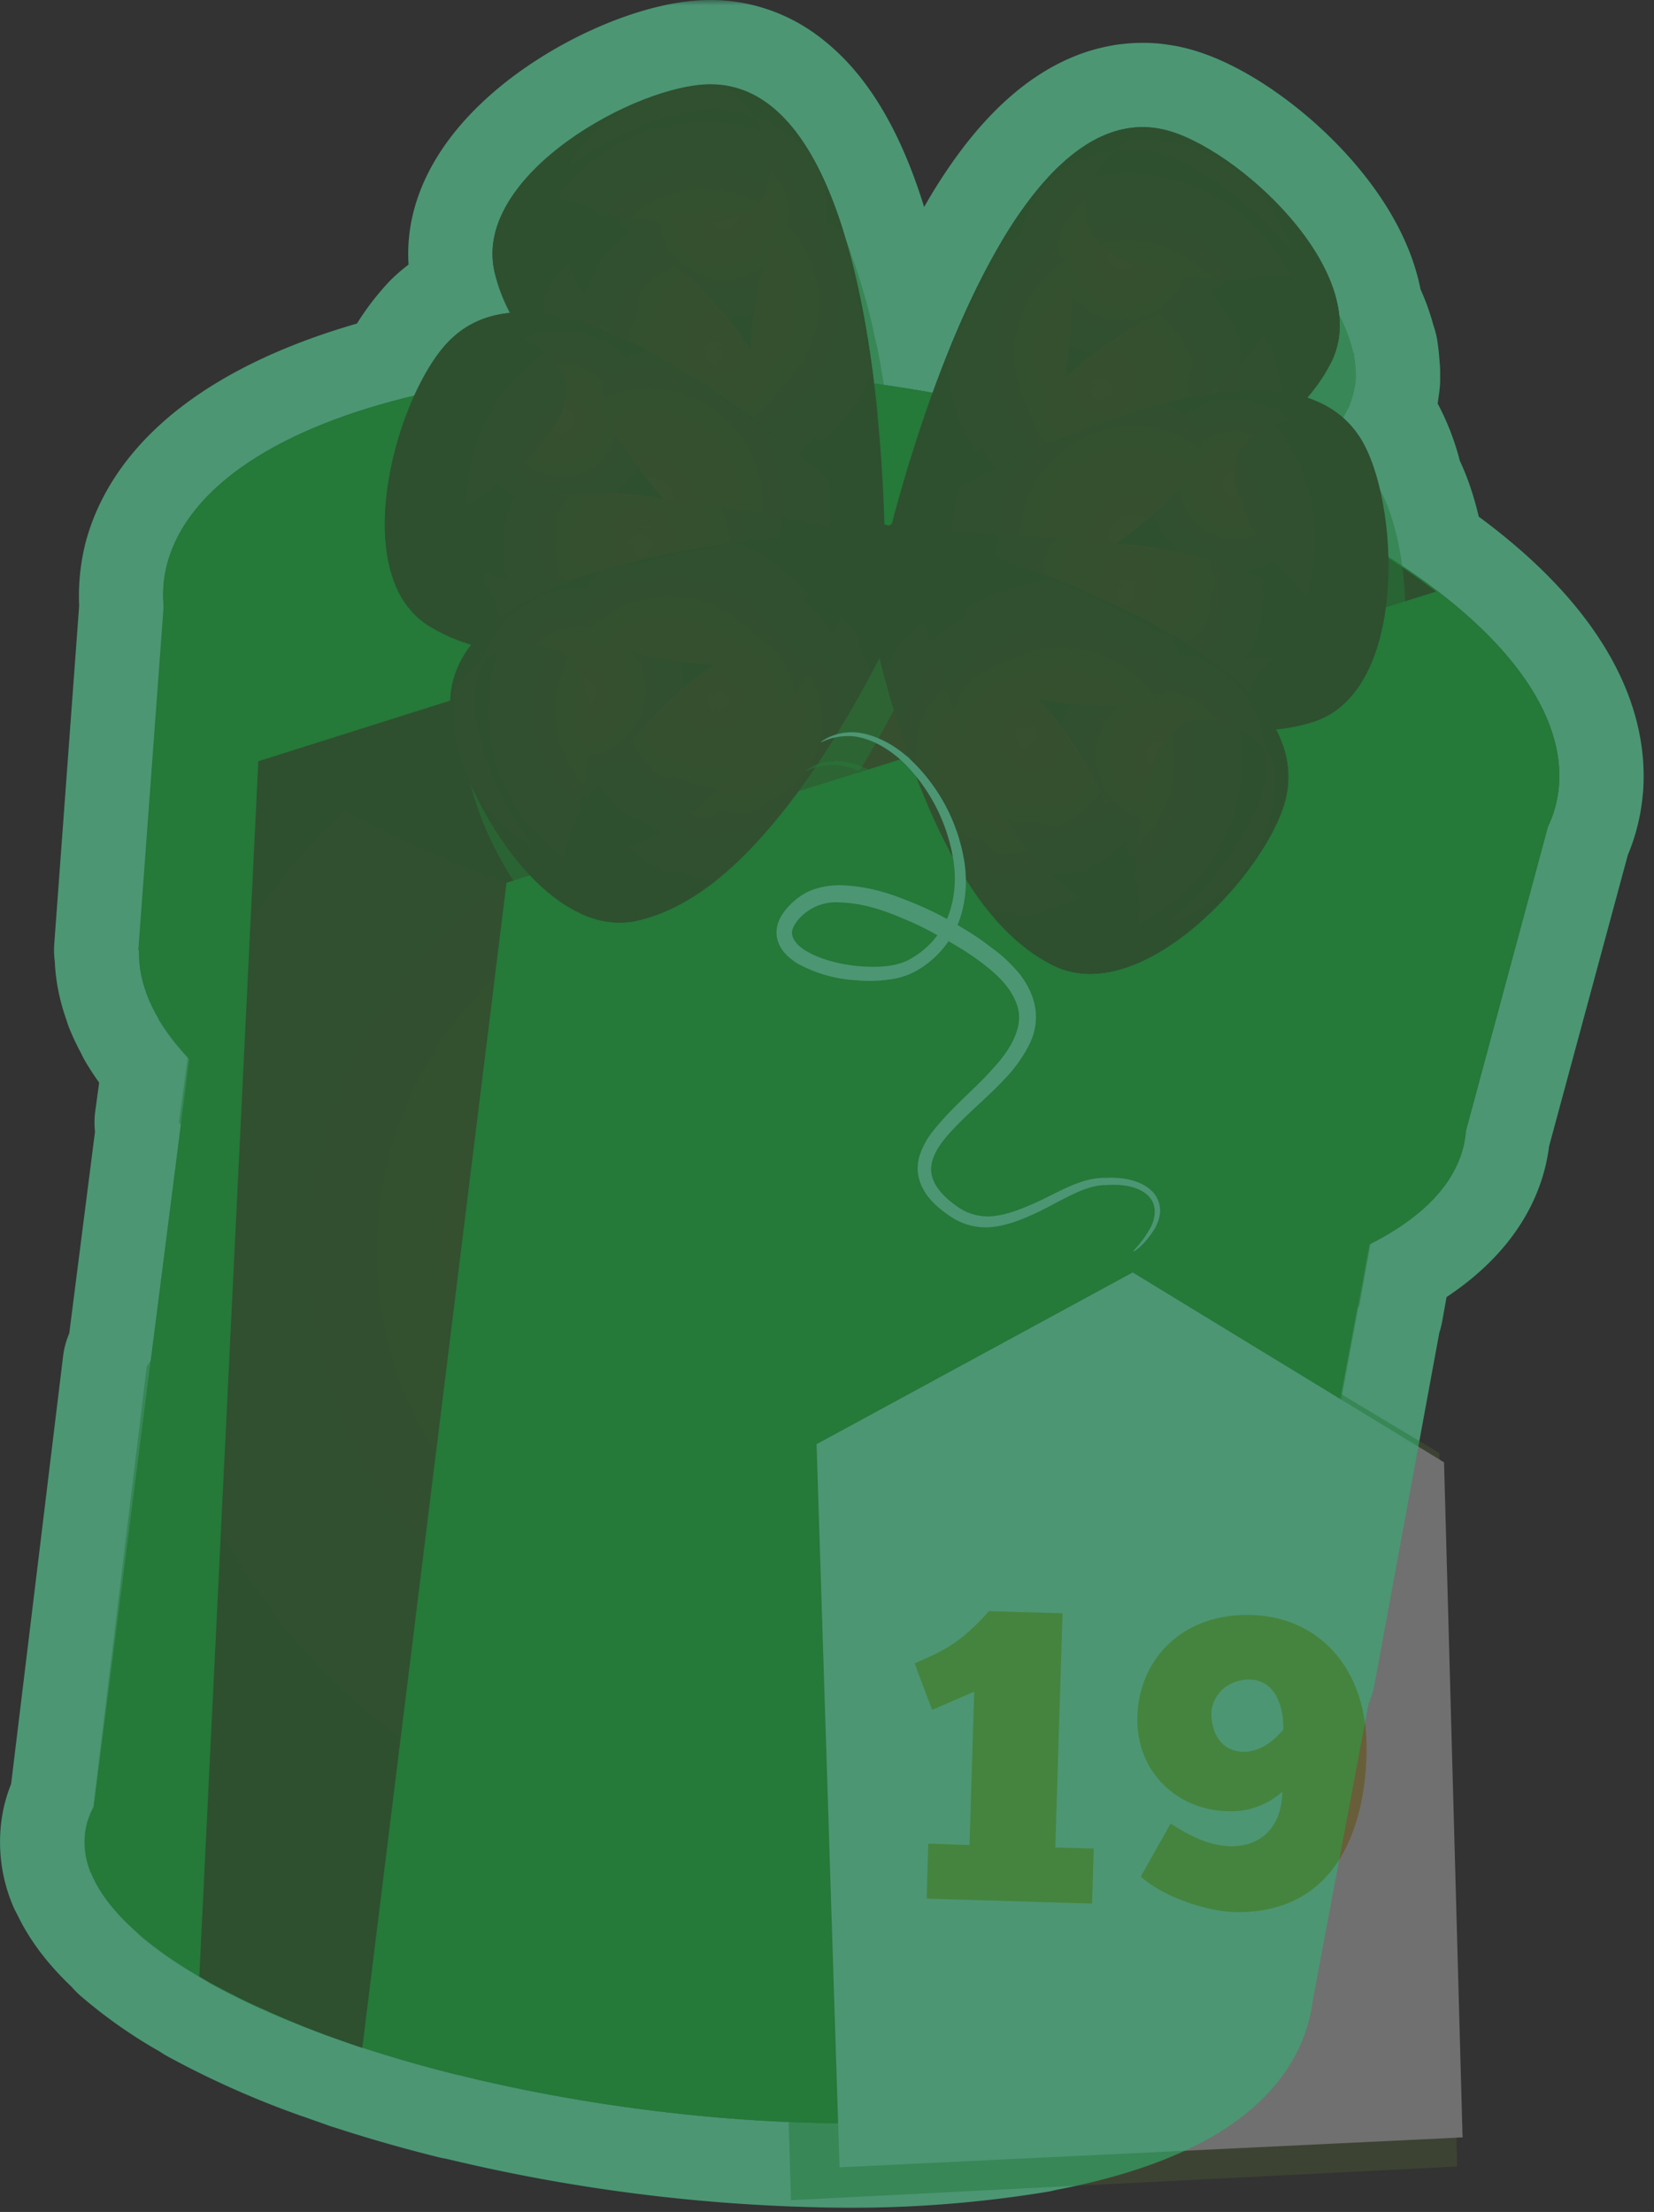 <svg viewBox="0 0 157 210" fill="none" xmlns="http://www.w3.org/2000/svg"><rect x="0" y="0" width="157" height="210" fill="#333333" stroke="none"/><g style="mix-blend-mode:screen"><mask id="a" maskUnits="userSpaceOnUse" x="-1" y=".001" width="158" height="210" fill="#000"><path fill="#fff" d="M-1 0h158v210h-158z"/><path d="M67.55 8a9 9 0 0 1 5.38 1.87l.09.07.24.19c3.25 2.6 5.52 7.38 7.1 12.83l.34.84c.02.06.04.1.04.14v.07c.26.66.5 1.35.71 2.03.07.17.11.34.17.54.03.02.03.06.03.06a60.92 60.92 0 0 1 1.25 4.7l.13.6c.15.63.28 1.25.39 1.87l.15.75c.1.67.23 1.33.33 1.98.84.13 1.69.25 2.53.4l.55.08 1.54.27c1.01-2.78 2.18-5.7 3.5-8.53l.12-.26a79.15 79.15 0 0 1 1.06-2.17l.24-.46.32-.61c.42-.78.84-1.54 1.28-2.28l-.01.01c.5-.85 1.02-1.66 1.55-2.45 2.71-3.99 5.82-7.04 9.29-8.09l.07-.01.27-.08.09-.02c.3-.08.62-.14.93-.19h.05a8.69 8.69 0 0 1 1.31-.08h.16l.29.02.31.02.27.04.15.02.25.04.19.03.22.05c5.66 1.27 15.86 9.88 16.69 17.6a14.58 14.58 0 0 1 1.34 3.57c.04.03.04.05.04.05.04.08.04.17.04.25.05.22.07.45.09.67.02.3.06.62.07.92v.68l-.02.2-.07.47c-.02.21-.06.4-.1.6-.13.49-.3.98-.53 1.48l-.13.23v-.02l-.35.67a8.85 8.85 0 0 1 1.63 1.92 16.4 16.4 0 0 1 1.86 4.9c.97 1.76 1.72 4.36 2.11 7.25 9.7 6.45 15.36 13.8 14.89 20.76l-.02.17-.03.27-.01.15-.04.28a11.14 11.14 0 0 1-.94 3.14l-7.8 28.86c-.33 4.34-3.6 7.97-9.06 10.74l-1.07 5.93-.08.03-6.34 34.42c-.1.2-.22.38-.33.57l-5.59 29.75c-.51 5.26-7.2 9.14-17.58 11.18l-.96.18-.02.03a106.97 106.97 0 0 1-20.66 1.36 159.07 159.07 0 0 1-33.92-4.54l-.02.02c-3.2-.8-6.25-1.67-9.13-2.61l-.47-.15c-.04 0-.06-.02-.1-.04l-.1-.03c-.76-.26-1.52-.52-2.26-.8l-.22-.07a79.32 79.32 0 0 1-11.51-5.13h.02l.02-.02a39.45 39.45 0 0 1-6.88-4.74l.38.26-.47-.42c-2-1.8-3.42-3.64-4.16-5.47l-.03.03a7.52 7.52 0 0 1-.44-4.52c.15-.62.38-1.2.68-1.77l5.08-41.82.38-.56 2.86-22.41-.2-.19.84-6.13a22 22 0 0 1-2.8-3.7l.02-.03c-.4-.7-.75-1.39-1.03-2.08l.04.04c-.6-1.5-.9-2.99-.85-4.47h-.06l2.4-32.62v-.02a12.71 12.71 0 0 1 .33-4c1.97-7.42 10.78-12.98 23.46-16a17.92 17.92 0 0 1 3.41-5.3 8.82 8.82 0 0 1 2.62-1.78l.09-.03.07-.03a8.98 8.98 0 0 1 1.1-.38l.08-.02c.55-.15 1.12-.25 1.7-.31a16.4 16.4 0 0 1-1.54-4.35l-.03-.24-.01-.06c-1.15-8.92 13.96-17.15 20.74-17.06Z"/></mask><path d="M67.55 8a9 9 0 0 1 5.38 1.87l.09.07.24.19c3.25 2.6 5.52 7.38 7.1 12.83l.34.84c.02.06.04.1.04.14v.07c.26.66.5 1.35.71 2.03.07.17.11.34.17.54.03.02.03.06.03.06a60.92 60.92 0 0 1 1.25 4.7l.13.6c.15.63.28 1.25.39 1.87l.15.75c.1.67.23 1.33.33 1.98.84.13 1.69.25 2.53.4l.55.08 1.54.27c1.01-2.78 2.18-5.7 3.5-8.53l.12-.26a79.15 79.15 0 0 1 1.06-2.17l.24-.46.32-.61c.42-.78.84-1.54 1.28-2.28l-.01.01c.5-.85 1.02-1.66 1.55-2.45 2.71-3.99 5.82-7.04 9.29-8.09l.07-.01.27-.08.09-.02c.3-.08.62-.14.93-.19h.05a8.69 8.69 0 0 1 1.31-.08h.16l.29.02.31.02.27.04.15.02.25.04.19.03.22.05c5.66 1.27 15.86 9.88 16.69 17.6a14.58 14.58 0 0 1 1.34 3.57c.04.03.04.05.04.05.04.08.04.17.04.25.05.22.07.45.09.67.02.3.06.62.07.92v.68l-.02.2-.07.47c-.02.21-.06.4-.1.6-.13.49-.3.98-.53 1.48l-.13.23v-.02l-.35.67a8.85 8.85 0 0 1 1.63 1.92 16.4 16.4 0 0 1 1.86 4.9c.97 1.76 1.72 4.36 2.11 7.25 9.7 6.45 15.36 13.8 14.89 20.76l-.02.17-.03.27-.01.15-.04.28a11.14 11.14 0 0 1-.94 3.14l-7.8 28.86c-.33 4.34-3.6 7.97-9.06 10.74l-1.07 5.93-.08.03-6.34 34.42c-.1.2-.22.38-.33.57l-5.59 29.75c-.51 5.26-7.2 9.14-17.58 11.18l-.96.18-.02.03a106.97 106.97 0 0 1-20.66 1.36 159.07 159.07 0 0 1-33.92-4.54l-.02.02c-3.2-.8-6.25-1.67-9.13-2.61l-.47-.15c-.04 0-.06-.02-.1-.04l-.1-.03c-.76-.26-1.52-.52-2.26-.8l-.22-.07a79.32 79.32 0 0 1-11.51-5.13h.02l.02-.02a39.45 39.45 0 0 1-6.88-4.74l.38.26-.47-.42c-2-1.8-3.42-3.64-4.16-5.47l-.03.03a7.52 7.52 0 0 1-.44-4.52c.15-.62.38-1.2.68-1.77l5.08-41.82.38-.56 2.86-22.41-.2-.19.84-6.13a22 22 0 0 1-2.8-3.7l.02-.03c-.4-.7-.75-1.39-1.03-2.08l.04.04c-.6-1.5-.9-2.99-.85-4.47h-.06l2.4-32.62v-.02a12.71 12.71 0 0 1 .33-4c1.97-7.42 10.78-12.98 23.46-16a17.92 17.92 0 0 1 3.41-5.3 8.82 8.82 0 0 1 2.62-1.78l.09-.03.07-.03a8.98 8.98 0 0 1 1.1-.38l.08-.02c.55-.15 1.12-.25 1.7-.31a16.4 16.4 0 0 1-1.54-4.35l-.03-.24-.01-.06c-1.15-8.92 13.96-17.15 20.74-17.06Z" fill="#006A39"/><path d="M67.55 8a9 9 0 0 1 5.38 1.87l.09.07.24.19c3.25 2.6 5.52 7.38 7.1 12.83l.34.84c.02.06.04.1.04.14v.07c.26.66.5 1.35.71 2.03.07.17.11.34.17.54.03.02.03.06.03.06a60.92 60.92 0 0 1 1.25 4.7l.13.6c.15.63.28 1.25.39 1.87l.15.75c.1.67.23 1.33.33 1.98.84.13 1.69.25 2.53.4l.55.08 1.54.27c1.01-2.78 2.18-5.7 3.5-8.53l.12-.26a79.15 79.15 0 0 1 1.06-2.17l.24-.46.32-.61c.42-.78.84-1.54 1.28-2.28l-.01.01c.5-.85 1.02-1.66 1.55-2.45 2.71-3.99 5.82-7.04 9.29-8.09l.07-.01.27-.08.09-.02c.3-.08.62-.14.93-.19h.05a8.69 8.69 0 0 1 1.31-.08h.16l.29.02.31.02.27.04.15.02.25.04.19.03.22.05c5.66 1.27 15.86 9.88 16.69 17.6a14.58 14.58 0 0 1 1.34 3.57c.04.03.04.05.04.05.04.08.04.17.04.25.05.22.07.45.09.67.02.3.06.62.07.92v.68l-.02.2-.07.47c-.02.21-.06.4-.1.6-.13.49-.3.98-.53 1.48l-.13.23v-.02l-.35.67a8.85 8.85 0 0 1 1.63 1.92 16.4 16.4 0 0 1 1.86 4.9c.97 1.76 1.72 4.36 2.11 7.25 9.7 6.45 15.36 13.8 14.89 20.76l-.02.17-.03.27-.01.15-.04.28a11.14 11.14 0 0 1-.94 3.14l-7.8 28.86c-.33 4.34-3.6 7.97-9.06 10.74l-1.07 5.93-.08.03-6.34 34.42c-.1.2-.22.38-.33.57l-5.59 29.75c-.51 5.26-7.2 9.14-17.58 11.18l-.96.18-.02.03a106.97 106.97 0 0 1-20.66 1.36 159.07 159.07 0 0 1-33.92-4.54l-.02.02c-3.2-.8-6.25-1.67-9.13-2.61l-.47-.15c-.04 0-.06-.02-.1-.04l-.1-.03c-.76-.26-1.52-.52-2.26-.8l-.22-.07a79.32 79.32 0 0 1-11.51-5.13h.02l.02-.02a39.45 39.45 0 0 1-6.88-4.74l.38.26-.47-.42c-2-1.8-3.42-3.64-4.16-5.47l-.03.03a7.52 7.52 0 0 1-.44-4.52c.15-.62.38-1.2.68-1.77l5.08-41.82.38-.56 2.86-22.41-.2-.19.84-6.13a22 22 0 0 1-2.8-3.7l.02-.03c-.4-.7-.75-1.39-1.03-2.08l.04.04c-.6-1.5-.9-2.99-.85-4.47h-.06l2.4-32.62v-.02a12.71 12.71 0 0 1 .33-4c1.97-7.42 10.78-12.98 23.46-16a17.92 17.92 0 0 1 3.41-5.3 8.82 8.82 0 0 1 2.62-1.78l.09-.03.07-.03a8.98 8.98 0 0 1 1.1-.38l.08-.02c.55-.15 1.12-.25 1.7-.31a16.4 16.4 0 0 1-1.54-4.35l-.03-.24-.01-.06c-1.15-8.92 13.96-17.15 20.74-17.06Z" stroke="#006A39" stroke-width="16" stroke-linejoin="round" mask="url(#a)"/></g><g opacity=".3"><g style="mix-blend-mode:screen"><mask id="c" maskUnits="userSpaceOnUse" x="-1" y="0" width="158" height="210" fill="#000"><path fill="#fff" d="M-1 0h158v210h-158z"/><path d="M67.55 8a9 9 0 0 1 5.38 1.87l.09.06.24.2c3.25 2.6 5.52 7.38 7.1 12.83l.34.83c.02.07.04.11.04.15v.07c.26.66.5 1.35.71 2.03.07.17.11.34.17.54.03.02.03.06.03.06a60.93 60.93 0 0 1 1.25 4.7l.13.6c.15.63.28 1.25.39 1.87l.15.75c.1.67.23 1.33.33 1.98.84.12 1.69.25 2.53.39l.55.1 1.54.26c1.01-2.78 2.18-5.7 3.5-8.53l.12-.26a77.43 77.43 0 0 1 1.06-2.18l.24-.46.32-.6a58 58 0 0 1 1.28-2.28l-.01.01c.5-.85 1.02-1.67 1.55-2.45 2.71-3.99 5.82-7.04 9.29-8.09.02 0 .04 0 .07-.02l.27-.07.09-.02c.3-.08.62-.14.93-.19h.05a8.72 8.72 0 0 1 1.31-.08h.16a8.88 8.88 0 0 1 .6.04l.27.04a10.14 10.14 0 0 1 .4.06l.19.03.22.05c5.66 1.27 15.86 9.88 16.69 17.6a14.58 14.58 0 0 1 1.34 3.57c.04.02.04.05.04.05.04.08.04.17.04.25.05.22.07.45.09.67.02.3.06.62.07.92v.68l-.02.2-.07.47c-.02.21-.06.4-.1.6-.13.49-.3.98-.53 1.48l-.13.23v-.02l-.35.67a8.85 8.85 0 0 1 1.63 1.92 16.4 16.4 0 0 1 1.86 4.9c.97 1.76 1.72 4.36 2.11 7.25 9.7 6.45 15.36 13.8 14.89 20.76l-.02.17-.03.27-.01.15-.04.28a11.14 11.14 0 0 1-.94 3.14l-7.8 28.86c-.33 4.34-3.6 7.97-9.06 10.73l-1.07 5.94-.08.03-6.34 34.42-.33.57-5.59 29.75c-.51 5.26-7.2 9.14-17.58 11.18l-.96.18-.02.03a107.05 107.05 0 0 1-20.66 1.36 159.07 159.07 0 0 1-33.92-4.55l-.02.03c-3.2-.8-6.25-1.67-9.13-2.61l-.47-.15c-.04 0-.06-.02-.1-.04l-.1-.03-2.26-.8-.22-.07a79.32 79.32 0 0 1-11.51-5.13h.02l.02-.02a39.45 39.45 0 0 1-6.88-4.74l.38.26-.47-.42c-2-1.8-3.42-3.64-4.16-5.47l-.03.03a7.53 7.53 0 0 1-.44-4.52c.15-.62.38-1.2.68-1.78l5.08-41.81.38-.56 2.86-22.41-.2-.19.84-6.13a22 22 0 0 1-2.8-3.7l.02-.03a15 15 0 0 1-1.03-2.08l.04.04c-.6-1.5-.9-2.99-.85-4.47h-.06l2.4-32.62v-.02a12.72 12.72 0 0 1 .33-4.01c1.97-7.41 10.78-12.97 23.46-15.99a17.92 17.92 0 0 1 3.41-5.3 8.82 8.82 0 0 1 2.62-1.78l.09-.04.07-.02a8.98 8.98 0 0 1 1.18-.4 9.61 9.61 0 0 1 1.7-.31 16.4 16.4 0 0 1-1.54-4.35l-.03-.24-.01-.06c-1.15-8.92 13.96-17.15 20.74-17.06Z"/></mask><path d="M67.55 8a9 9 0 0 1 5.38 1.87l.09.06.24.2c3.25 2.6 5.52 7.38 7.1 12.83l.34.83c.02.07.04.11.04.15v.07c.26.66.5 1.35.71 2.03.07.17.11.34.17.54.03.02.03.06.03.06a60.93 60.93 0 0 1 1.25 4.7l.13.6c.15.63.28 1.25.39 1.87l.15.75c.1.67.23 1.33.33 1.98.84.12 1.69.25 2.53.39l.55.1 1.54.26c1.01-2.78 2.18-5.7 3.5-8.53l.12-.26a77.43 77.43 0 0 1 1.06-2.18l.24-.46.32-.6a58 58 0 0 1 1.28-2.28l-.01.01c.5-.85 1.02-1.67 1.55-2.45 2.71-3.99 5.82-7.04 9.29-8.09.02 0 .04 0 .07-.02l.27-.07.09-.02c.3-.08.62-.14.93-.19h.05a8.72 8.72 0 0 1 1.31-.08h.16a8.88 8.88 0 0 1 .6.04l.27.04a10.14 10.14 0 0 1 .4.06l.19.03.22.05c5.66 1.27 15.86 9.88 16.69 17.6a14.58 14.58 0 0 1 1.34 3.57c.04.02.04.05.04.05.04.08.04.17.04.25.05.22.07.45.09.67.02.3.06.62.07.92v.68l-.02.2-.07.47c-.02.21-.06.4-.1.6-.13.49-.3.98-.53 1.48l-.13.23v-.02l-.35.67a8.85 8.85 0 0 1 1.63 1.92 16.4 16.4 0 0 1 1.86 4.9c.97 1.76 1.72 4.36 2.11 7.25 9.7 6.45 15.36 13.8 14.89 20.76l-.02.17-.03.27-.01.15-.04.28a11.14 11.14 0 0 1-.94 3.14l-7.8 28.86c-.33 4.34-3.6 7.97-9.06 10.73l-1.07 5.94-.08.03-6.34 34.42-.33.57-5.59 29.75c-.51 5.26-7.2 9.14-17.58 11.18l-.96.18-.02.03a107.05 107.05 0 0 1-20.66 1.36 159.07 159.07 0 0 1-33.92-4.55l-.02.03c-3.2-.8-6.25-1.67-9.13-2.61l-.47-.15c-.04 0-.06-.02-.1-.04l-.1-.03-2.26-.8-.22-.07a79.32 79.32 0 0 1-11.51-5.13h.02l.02-.02a39.45 39.45 0 0 1-6.88-4.74l.38.26-.47-.42c-2-1.8-3.42-3.64-4.16-5.47l-.03.03a7.53 7.53 0 0 1-.44-4.52c.15-.62.38-1.2.68-1.78l5.08-41.81.38-.56 2.86-22.41-.2-.19.84-6.13a22 22 0 0 1-2.8-3.7l.02-.03a15 15 0 0 1-1.03-2.08l.04.04c-.6-1.5-.9-2.99-.85-4.47h-.06l2.4-32.62v-.02a12.72 12.72 0 0 1 .33-4.01c1.97-7.41 10.78-12.97 23.46-15.99a17.92 17.92 0 0 1 3.41-5.3 8.82 8.82 0 0 1 2.62-1.78l.09-.04.07-.02a8.98 8.98 0 0 1 1.18-.4 9.61 9.61 0 0 1 1.7-.31 16.4 16.4 0 0 1-1.54-4.35l-.03-.24-.01-.06c-1.15-8.92 13.96-17.15 20.74-17.06Z" fill="url(#b)" style="mix-blend-mode:screen"/><path d="M67.55 8a9 9 0 0 1 5.38 1.87l.09.06.24.2c3.25 2.6 5.52 7.38 7.1 12.83l.34.83c.02.07.04.11.04.15v.07c.26.66.5 1.35.71 2.03.07.17.11.34.17.54.03.02.03.06.03.06a60.93 60.93 0 0 1 1.25 4.7l.13.6c.15.63.28 1.25.39 1.87l.15.75c.1.67.23 1.33.33 1.98.84.12 1.69.25 2.53.39l.55.1 1.54.26c1.01-2.78 2.18-5.7 3.5-8.53l.12-.26a77.43 77.43 0 0 1 1.06-2.18l.24-.46.32-.6a58 58 0 0 1 1.28-2.28l-.01.01c.5-.85 1.02-1.67 1.55-2.45 2.71-3.99 5.82-7.04 9.29-8.09.02 0 .04 0 .07-.02l.27-.07.09-.02c.3-.08.62-.14.93-.19h.05a8.72 8.72 0 0 1 1.31-.08h.16a8.88 8.88 0 0 1 .6.04l.27.04a10.14 10.14 0 0 1 .4.06l.19.03.22.05c5.66 1.27 15.86 9.88 16.69 17.6a14.58 14.58 0 0 1 1.34 3.57c.04.02.04.05.04.05.04.08.04.17.04.25.05.22.07.45.09.67.02.3.06.62.07.92v.68l-.02.2-.07.47c-.02.21-.06.4-.1.6-.13.49-.3.98-.53 1.48l-.13.23v-.02l-.35.67a8.85 8.85 0 0 1 1.63 1.92 16.4 16.4 0 0 1 1.86 4.9c.97 1.76 1.72 4.36 2.11 7.25 9.7 6.45 15.36 13.8 14.89 20.76l-.02.17-.03.27-.01.15-.04.28a11.14 11.14 0 0 1-.94 3.14l-7.8 28.86c-.33 4.34-3.6 7.97-9.06 10.73l-1.07 5.94-.08.03-6.34 34.42-.33.57-5.59 29.75c-.51 5.26-7.2 9.14-17.58 11.18l-.96.18-.02.03a107.05 107.05 0 0 1-20.66 1.36 159.07 159.07 0 0 1-33.92-4.55l-.02.03c-3.2-.8-6.25-1.67-9.13-2.61l-.47-.15c-.04 0-.06-.02-.1-.04l-.1-.03-2.26-.8-.22-.07a79.32 79.32 0 0 1-11.51-5.13h.02l.02-.02a39.45 39.45 0 0 1-6.88-4.74l.38.26-.47-.42c-2-1.8-3.42-3.64-4.16-5.47l-.03.03a7.53 7.53 0 0 1-.44-4.52c.15-.62.38-1.2.68-1.78l5.08-41.81.38-.56 2.86-22.41-.2-.19.84-6.13a22 22 0 0 1-2.8-3.7l.02-.03a15 15 0 0 1-1.03-2.08l.04.04c-.6-1.5-.9-2.99-.85-4.47h-.06l2.4-32.62v-.02a12.72 12.72 0 0 1 .33-4.01c1.97-7.41 10.78-12.97 23.46-15.99a17.92 17.92 0 0 1 3.41-5.3 8.82 8.82 0 0 1 2.62-1.78l.09-.04.07-.02a8.98 8.98 0 0 1 1.18-.4 9.61 9.61 0 0 1 1.7-.31 16.4 16.4 0 0 1-1.54-4.35l-.03-.24-.01-.06c-1.15-8.92 13.96-17.15 20.74-17.06Z" stroke="#fff" stroke-width="16" stroke-linejoin="round" mask="url(#c)"/></g><path d="m19.78 86.16 113.05 16.75-16.15 85.89c-1.02 10.52-26.73 15.55-57.39 11.23-30.67-4.31-53.53-16.25-51.07-26.7.15-.63.38-1.2.68-1.78l10.9-85.41-.02.02Z" fill="#7C9E38"/><path d="m19.75 188.2 60.1-93.13 25.06 3.7c-17.9 31.1-43.91 72.37-61.39 98.26-9.49-2.35-17.66-5.42-23.79-8.83h.02Zm21.35-98.89 24.95 3.69a1966.2 1966.2 0 0 1-57.44 84.84 7.52 7.52 0 0 1-.44-4.52c.15-.62.38-1.2.68-1.78l5.08-41.81 27.16-40.44v.02Zm36.36 112.24 55.14-97.32-10 54.25a1680.15 1680.15 0 0 1-24.48 41.71 106.98 106.98 0 0 1-20.66 1.36Z" fill="#7C9E38" style="mix-blend-mode:screen" opacity=".5"/><path d="m47.05 90.2-14.14 93.36c40.7 17.85 73.62 6.03 73.62 6.03l21.16-87.44 5.14.75-16.15 85.9c-1.02 10.52-26.73 15.55-57.39 11.23-30.67-4.31-53.53-16.25-51.07-26.7.15-.63.38-1.2.68-1.78l10.9-85.41 27.27 4.04-.02.02Z" fill="#7C9E38" style="mix-blend-mode:multiply" opacity=".5"/><path d="M56.12 197.68c30.59 4.3 56.27-.71 57.34-11.23l16.16-84 3.19.45-16.15 85.9c-1.03 10.52-26.73 15.55-57.39 11.23-20.93-2.94-38.3-9.43-46.38-16.59 8.92 6.2 24.68 11.61 43.25 14.24h-.02Zm-23.06-15.1 14-92.38-2.94-.44-14.23 91.46c1.07.47 2.12.91 3.17 1.34v.02Z" fill="#7C9E38" style="mix-blend-mode:screen" opacity=".5"/><path d="M129.02 124.03c-11.93 5.64-33.54 7.43-57.72 3.82-24.77-3.68-45.11-12.05-54.32-21.28l2.8-20.41 113.04 16.74-3.8 21.13Z" fill="#7C9E38" style="mix-blend-mode:multiply" opacity=".5"/><path d="M15.53 57.56c-.1-1.35 0-2.68.34-4 3.94-14.9 35.53-22.33 70.56-16.63 35.03 5.72 62.59 22.53 61.56 37.56-.1 1.4-.45 2.74-1.05 4l-7.78 28.87c-1.06 13.63-31.03 20.3-66.93 14.9-34.04-5.1-59.48-19.13-59.04-32.06h-.06l2.4-32.62v-.02Z" fill="#7C9E38"/><path d="M69.37 118c35.72 5.38 65.6-1.3 66.72-14.91l7.9-28.87c.59-1.26.95-2.59 1.05-4 .2-2.47-.44-5-1.75-7.52 3.25 3.9 4.95 7.9 4.68 11.77-.1 1.4-.44 2.74-1.04 4l-7.79 28.87c-1.06 13.63-31.02 20.3-66.93 14.9-30.14-4.5-53.6-16.03-58.2-27.6 7.83 10.04 29.06 19.39 55.36 23.35v.02Z" fill="#7C9E38" style="mix-blend-mode:screen" opacity=".5"/><path d="M15.86 53.55c-3.94 14.9 23.62 31.7 61.56 37.56 37.94 5.86 69.53-1.58 70.56-16.62 1.04-15.03-26.52-31.84-61.55-37.56-35.03-5.7-66.62 1.73-70.57 16.62Z" fill="#7C9E38"/><path d="M15.86 53.55c-3.94 14.9 23.62 31.7 61.56 37.56 37.94 5.86 69.53-1.58 70.56-16.62 1.04-15.03-26.52-31.84-61.55-37.56-35.03-5.7-66.62 1.73-70.57 16.62Z" fill="#7C9E38" style="mix-blend-mode:screen" opacity=".5"/><path d="M54.9 35.3a133.2 133.2 0 0 1 21.36.3 1862.28 1862.28 0 0 1-46.34 73.1c-.75-.19-1.46-.4-2.18-.61-6.03-3.54-10.4-7.43-12.73-11.34l39.87-61.45h.02Zm91.95 33.1a1544.03 1544.03 0 0 1-27.36 53.4c-6.08 1.41-13.31 2.2-21.3 2.3l36.25-69.25h.15c6.05 4.28 10.33 8.92 12.26 13.52v.02Zm-33.85-24.53a1722.33 1722.33 0 0 1-44.75 77.74c-8.7-1.52-16.82-3.6-24-6.11l46.51-77.8c8 1.54 15.47 3.64 22.22 6.15l.03.02Z" fill="#7C9E38" style="mix-blend-mode:screen" opacity=".5"/><path d="m27.07 73.06 88.74-28.1a97.73 97.73 0 0 1 13.92 6.77 63.8 63.8 0 0 1 7.94 5.53l-86.97 27.26-13.26 110.64-.47-.15c-.05 0-.07-.02-.11-.04l-2.57-.9c-.02 0-.07 0-.09-.04-.26-.08-.5-.19-.75-.27l-.26-.1c-.08-.05-.17-.07-.27-.12-.05 0-.07-.02-.09-.04-.47-.17-.92-.36-1.37-.53l-.43-.17c-.13-.06-.28-.1-.4-.17-.1-.04-.2-.09-.29-.1l-1.18-.52-.32-.15-.43-.19a44.6 44.6 0 0 1-3.06-1.45l-.39-.19c-.43-.21-.83-.43-1.24-.64-.1-.06-.22-.1-.3-.17l-.37-.2c-.02 0-.06-.03-.08-.06-.04 0-.09-.04-.13-.06l-.07-.02-.83-.5 5.18-115.39-.05.07Z" fill="#7C9E38" style="mix-blend-mode:multiply" opacity=".5"/><path d="M113.71 44.15a102.05 102.05 0 0 1 16.02 7.58 63.86 63.86 0 0 1 6.54 4.44l-88.19 27.63-13.69 110.62-.47-.15c-.04 0-.06-.02-.1-.04a176.01 176.01 0 0 1-2.66-.94c-.26-.08-.5-.19-.75-.28l-.26-.1-.28-.1c-.02 0-.06 0-.08-.05-.48-.17-.93-.34-1.38-.53-.13-.07-.28-.1-.4-.17-.13-.07-.28-.1-.41-.17a58.39 58.39 0 0 1-1.78-.77c-.15-.06-.28-.1-.43-.2-.77-.33-1.54-.67-2.27-1.03-.26-.13-.54-.26-.8-.41l-.38-.2c-.43-.2-.84-.42-1.24-.63-.11-.06-.2-.1-.3-.17l-.37-.2c-.02 0-.06-.04-.09-.04-.04-.02-.08-.06-.12-.06l-.07-.04c-.28-.17-.56-.32-.83-.5l5.6-115.37 89.19-28.19v.07Z" fill="url(#d)"/><path style="mix-blend-mode:screen" d="M48.13 83.82c-9.3-3.36-17.06-7.4-22.69-11.75l88.27-27.92a102.04 102.04 0 0 1 16.02 7.58 62.97 62.97 0 0 1 3.4 2.16c1.12.74 2.15 1.51 3.16 2.26l-88.18 27.63.02.04Z" fill="url(#e)"/><path d="M128.7 36.03v-.68c0-.3-.05-.62-.07-.92a7.69 7.69 0 0 0-.09-.67c0-.08 0-.17-.04-.25 0 0 0-.02-.05-.05-1.62-7.4-11.08-15.24-16.48-16.47-.43-.1-.86-.14-1.27-.19h-1.02c-.13 0-.26 0-.41.03h-.17c-.11 0-.24.04-.35.04-.04 0-.1 0-.14.02l-.71.14-.26.06h-.06c-.24.07-.47.15-.7.24l-.27.08c-.08.05-.17.07-.23.09l-.43.2-.32.14-.38.2a.65.65 0 0 0-.24.15l-.3.2c-.2.1-.36.23-.53.36l-.22.13a.63.63 0 0 1-.15.1l-.49.4c-.13.1-.25.18-.38.3-.07.03-.11.08-.17.14l-.24.22-.06.06c-.13.1-.26.24-.41.37l-.36.36c-.09.09-.17.2-.28.28l-.2.2c-.14.14-.27.32-.42.47-.13.12-.26.27-.38.42l-.03.03-.14.19c-.11.15-.24.28-.37.43l-.25.3-.22.28c-.1.13-.21.26-.3.4l-.25.33c-.05.04-.07.08-.11.13-.13.19-.28.38-.4.58l-.2.25a.28.28 0 0 1-.08.11 29.18 29.18 0 0 0-.77 1.16v.04l-.3.47-.64 1.08-.23.4c-.26.47-.54.95-.8 1.44l-.25.5-.57 1.1-.26.5c-.23.5-.49.99-.72 1.5l-.22.47-.53 1.18c-.08.17-.17.37-.23.54-.24.51-.45 1-.64 1.52-.07.1-.09.24-.15.34l-.51 1.29c-.09.17-.15.36-.22.54-.17.42-.34.85-.48 1.3a61.85 61.85 0 0 0-.66 1.8l-.2.54-.38 1.1c-.06.14-.1.3-.17.44v.05c-1.36 4-2.34 7.54-2.93 9.77-.08.06-.2.1-.28.17l-.4-.1a161.42 161.42 0 0 0-.58-9.56v-.12l-.22-2.12-.1-.8-.19-1.6c-.04-.28-.09-.56-.1-.84l-.36-2.33c0-.13-.04-.24-.06-.36l-.35-2.08c-.04-.26-.09-.5-.15-.75-.1-.62-.24-1.24-.4-1.86l-.12-.6c-.17-.8-.37-1.58-.58-2.36l-.13-.49-.54-1.86s0-.04-.03-.06c-.06-.2-.1-.37-.17-.54-.21-.68-.45-1.37-.71-2.03v-.07c0-.04-.02-.08-.04-.14a26.3 26.3 0 0 0-.89-2.08l-.23-.5a100.08 100.08 0 0 0-1-1.9c-.02-.04-.06-.08-.08-.15-.34-.57-.69-1.1-1.05-1.62-.05-.06-.09-.1-.13-.17l-.24-.3c-.28-.36-.56-.7-.84-1-.1-.13-.23-.24-.34-.35-.06-.06-.13-.15-.21-.21-.3-.3-.63-.56-.93-.81-.08-.07-.17-.15-.28-.22a3.15 3.15 0 0 0-.27-.19l-.22-.13c-.32-.19-.62-.4-.96-.55-.13-.06-.26-.1-.39-.17-.04 0-.09-.04-.13-.06a12.07 12.07 0 0 0-1.11-.39l-.47-.12a7.84 7.84 0 0 0-1.74-.21c-5.53-.08-16.54 5.37-19.84 12.2h-.05l-.08.24-.26.65a10.56 10.56 0 0 0-.44 1.56c-.07.3-.09.6-.1.9 0 .22-.05.43-.05.62 0 .52.05 1.03.16 1.57l.06.25c.13.52.3 1.05.5 1.56.13.39.3.75.45 1.12.09.17.15.32.21.49l.24.51h-.17c-.17 0-.32.05-.5.07-.08 0-.16.04-.23.04-.08 0-.17.04-.25.05-.26.06-.5.1-.73.17h-.07c-.08.02-.17.04-.25.08-.24.1-.45.16-.67.26-.04 0-.08.05-.15.07l-.32.13-.15.08c-.1.07-.23.13-.36.2 0 0-.04 0-.06.02l-.54.32c-.08.07-.2.13-.28.2-.34.25-.66.51-.98.81-3.95 3.87-7.93 15.55-5.4 22.7a9.63 9.63 0 0 0 1.33 2.52c.26.36.56.68.88.98l.13.1a6.54 6.54 0 0 0 1.26.95 12.12 12.12 0 0 0 2.57 1.24l.5.18c.26.09.5.2.75.28a1.5 1.5 0 0 0-.17.21l-.2.28-.14.24c-.2.3-.4.62-.56.94-.06.13-.1.26-.17.39 0 .04-.04.08-.06.1-.04.1-.09.2-.1.28-.11.28-.2.56-.28.86l-.13.47a7.83 7.83 0 0 0-.21 1.74c-.07 5.52 5.37 16.54 12.21 19.84v.04c.07.05.15.07.24.09l.64.25c.28.11.56.2.84.28.23.06.45.1.68.17.3.06.62.08.92.1.22 0 .41.05.62.05a6.6 6.6 0 0 0 1.57-.18c.08 0 .17-.04.25-.06a13.47 13.47 0 0 0 3.17-1.17c4.21-2.02 7.65-5.67 10.4-9.1.1-.11.2-.26.28-.37l.86-1.11a86.23 86.23 0 0 0 3.43-5l.45-.71c.3-.5.58-.99.88-1.46.21-.38.44-.75.66-1.11l.19-.3.1-.2c.8-1.4 1.6-2.83 2.37-4.33.4 1.5.78 2.93 1.2 4.35.01.08.03.17.06.25.04.13.08.28.13.4l.28.93.6 1.93.13.4a72.88 72.88 0 0 0 2.35 6.1c.17.38.32.77.5 1.13.08.15.12.3.21.45 1.87 3.96 4.39 8.3 8.02 11.25l.42.32c.33.23.65.49.97.7.47.3.94.6 1.44.83a6.33 6.33 0 0 0 2.33.77c.3.04.6.08.92.1h.73c.3 0 .6-.02.88-.06.23-.03.47-.05.7-.11.1 0 .18 0 .24-.03 0 0 0-.02.04-.04 7.41-1.62 15.25-11.09 16.48-16.49.1-.42.14-.85.19-1.26v-1.05c0-.13 0-.26-.03-.38v-.18c0-.1-.04-.23-.07-.34v-.17l-.13-.7c0-.1-.04-.18-.06-.26v-.07a5.7 5.7 0 0 0-.24-.72l-.08-.26a1.01 1.01 0 0 1-.1-.24l-.19-.45c-.04-.1-.08-.21-.15-.3-.02-.04-.04-.1-.08-.15h.15c.2 0 .36-.04.56-.06.38-.07.77-.11 1.15-.18.56-.1 1.1-.26 1.6-.43.1-.02.18-.06.26-.08.43-.15.82-.35 1.2-.56.04-.03.09-.05.13-.09a6.4 6.4 0 0 0 1.07-.75l.04-.04a9.26 9.26 0 0 0 1.8-2.07l.04-.06c4.11-6.4 2.95-18.66-.02-23.34-.23-.37-.5-.7-.77-1.03-.09-.08-.15-.17-.22-.25l-.45-.45c-.1-.11-.21-.2-.32-.28-.04-.02-.08-.09-.13-.1-.08-.1-.19-.16-.28-.22-.04 0-.06-.04-.1-.06-.2-.15-.41-.28-.63-.41-.08-.06-.19-.1-.27-.15-.24-.13-.46-.26-.71-.36l-.22-.1c-.08-.05-.15-.07-.23-.11-.15-.07-.32-.11-.47-.18a1.04 1.04 0 0 0-.24-.08c.1-.13.21-.28.32-.4l.32-.44c.24-.32.5-.62.7-.96.32-.47.6-.95.84-1.44v.02l.13-.23a8.28 8.28 0 0 0 .63-2.08c.07-.3.09-.62.1-.94l-.01.27Z" fill="#7C9E38" style="mix-blend-mode:multiply" opacity=".5"/><path d="M74.68 50.2c-14.88-7.32-25.76-15.7-27.75-24.44-2.08-9.18 13.66-17.85 20.62-17.76 15.79.2 16.42 39.54 16.45 44.48-3.13-.63-6.25-1.4-9.32-2.3v.01Z" fill="url(#f)"/><path d="M67.81 10.34c-6.44-.1-20.39 7.33-20.8 15.7 0-.08-.04-.17-.06-.25-2.08-9.19 13.66-17.85 20.62-17.76 10.9.12 14.59 18.93 15.82 32.19-1.44-13.02-5.3-29.76-15.58-29.88Z" fill="url(#g)" style="mix-blend-mode:screen"/><g opacity=".7"><path style="mix-blend-mode:multiply" d="M74.77 49.83c-2.58-1-5.1-2.2-7.42-3.52a81.7 81.7 0 0 1-10.08-6.72c-4.32-3.43-9.02-7.98-10.34-13.8a8.43 8.43 0 0 1 .76-5.53c12.76-9.41 36.29 31.05 36.23 31.92l-1.55-.04a50.58 50.58 0 0 1-7.6-2.31Z" fill="url(#h)"/><path style="mix-blend-mode:multiply" d="M81.8 48.3c-15.1-7.38-26.24-15.85-28.23-24.67a8.2 8.2 0 0 1 .33-4.54c10.2 2.2 22.94 20.93 27.89 29.22l.02-.02Z" fill="url(#i)"/></g><path style="mix-blend-mode:screen" d="M80.05 21.95c-1.37-.83-2.94-1.38-4.41-1-3.96 1-4.43 12.12-4.43 12.12-4.17-6.5-12.99-12.39-14.1-12.88 1.3.34 14.25 3.16 15.71-2.5 1.27-5-2.59-8.45-4.03-9.54 5.5.8 9.04 6.62 11.26 13.83v-.03Z" fill="url(#j)"/><path style="mix-blend-mode:screen" d="M57.02 20.15s.06 0 .08.02c-.08 0-.12-.04-.08-.02Z" fill="url(#k)"/><path d="M77.6 57.06c-15.71 5.35-29.33 7.12-36.9 2.34-7.96-5.03-2.95-22.28 2.03-27.14 11.3-11.03 39.57 16.33 43.1 19.83a111.15 111.15 0 0 1-8.24 4.97Z" fill="url(#l)"/><path d="M44.53 33.74c-4.61 4.5-9.22 19.6-3.6 25.81l-.23-.13c-7.96-5.03-2.95-22.28 2.03-27.13 7.82-7.63 23.71 3.06 33.95 11.58-10.24-8.2-24.78-17.3-32.15-10.11v-.02Z" fill="url(#m)" style="mix-blend-mode:screen"/><g opacity=".7"><path style="mix-blend-mode:multiply" d="M77.38 56.74a55.71 55.71 0 0 1-7.75 2.76 78.82 78.82 0 0 1-11.88 2.36c-5.48.62-12 .74-17.07-2.46a8.43 8.43 0 0 1-3.37-4.42c2.38-15.69 47.6-3.72 48.2-3.06l-1.14 1.06a51 51 0 0 1-7.03 3.76h.04Z" fill="url(#n)"/><path style="mix-blend-mode:multiply" d="M81.26 50.67c-15.92 5.48-29.77 7.33-37.4 2.53a8 8 0 0 1-2.97-3.46c8.77-5.63 31-1.42 40.4.93h-.03Z" fill="url(#o)"/></g><path style="mix-blend-mode:screen" d="M61.4 33.29c-1.55.39-3.05 1.1-3.82 2.4-2.09 3.5 5.43 11.7 5.43 11.7-7.55-1.65-17.95.41-19.08.87 1.15-.7 12.31-7.85 9.35-12.9-2.63-4.42-7.8-4.13-9.6-3.9 4.44-3.32 11.06-1.69 17.73 1.83Z" fill="url(#p)"/><path style="mix-blend-mode:screen" d="m43.84 48.3.08-.04-.08.04Z" fill="url(#q)"/><path d="M84.92 59.66c-7.33 14.88-15.7 25.75-24.43 27.75-9.18 2.07-17.85-13.67-17.76-20.63.2-15.8 39.53-16.41 44.48-16.45-.63 3.13-1.4 6.26-2.29 9.35v-.02Z" fill="url(#r)"/><path d="M45.04 66.52c-.09 6.45 7.34 20.39 15.71 20.8-.09 0-.17.04-.26.06-9.18 2.08-17.85-13.66-17.76-20.62.13-10.9 18.94-14.59 32.2-15.82-13.05 1.45-29.76 5.3-29.89 15.58Z" fill="url(#s)" style="mix-blend-mode:screen"/><g opacity=".7"><path style="mix-blend-mode:multiply" d="M84.56 59.57c-1 2.58-2.19 5.1-3.53 7.42-2 3.48-4.18 6.89-6.72 10.08-3.46 4.32-8 9.02-13.81 10.34a8.3 8.3 0 0 1-5.53-.76c-9.39-12.78 31.05-36.29 31.95-36.23l-.04 1.54a50.82 50.82 0 0 1-2.32 7.63v-.02Z" fill="url(#t)"/><path style="mix-blend-mode:multiply" d="M83 52.53c-7.37 15.12-15.84 26.23-24.66 28.24a8 8 0 0 1-4.54-.35c2.22-10.2 20.93-22.92 29.23-27.9l-.02.01Z" fill="url(#u)"/></g><path style="mix-blend-mode:screen" d="M56.66 54.28c-.83 1.38-1.38 2.94-1 4.42 1 3.96 12.12 4.42 12.12 4.42-6.5 4.17-12.4 12.99-12.88 14.1.34-1.3 3.16-14.24-2.5-15.7-5-1.3-8.45 2.6-9.54 4.02.8-5.5 6.61-9.01 13.83-11.26h-.03Z" fill="url(#v)"/><path style="mix-blend-mode:screen" d="M54.85 77.33s0-.06.02-.08l-.02.08Z" fill="url(#w)"/><path d="M93.75 51.69c16.16-3.68 28.7-9.32 32.64-17.36 4.13-8.45-9.18-20.52-15.97-22.04-15.4-3.46-25.12 34.67-26.29 39.49 3.2.1 6.4.09 9.62-.09Z" fill="url(#x)"/><path d="M109.66 14.47c6.3 1.42 18.15 11.84 16.6 20.1l.13-.24c4.14-8.45-9.17-20.52-15.96-22.04-10.65-2.4-18.58 15.06-22.83 27.66 4.43-12.35 12.03-27.74 22.06-25.48Z" fill="url(#y)" style="mix-blend-mode:screen"/><g opacity=".7"><path style="mix-blend-mode:multiply" d="M93.75 51.33a54.5 54.5 0 0 0 8.03-1.72 78.61 78.61 0 0 0 11.34-4.22c4.98-2.35 10.6-5.68 13.25-11.04.85-1.74.96-3.62.55-5.55-10.27-12.1-42.48 21.82-42.63 22.72l1.5.32c2.55.06 5.27-.12 7.94-.5l.02-.01Z" fill="url(#z)"/><path style="mix-blend-mode:multiply" d="M87.28 48.17c16.41-3.68 29.19-9.36 33.17-17.47a8 8 0 0 0 .72-4.5c-10.43-.2-27.14 15.06-33.9 22v-.03Z" fill="url(#A)"/></g><path style="mix-blend-mode:screen" d="M95.05 22.97c1.54-.5 3.19-.65 4.52.05 3.62 1.88 1.53 12.8 1.53 12.8 5.55-5.34 15.48-9.05 16.68-9.27-1.35.03-14.59-.22-14.73-6.06-.1-5.14 4.48-7.64 6.13-8.35-5.53-.48-10.31 4.37-14.15 10.85l.02-.02Z" fill="url(#B)"/><path d="M89.46 57.68c14.03 8.83 26.89 13.7 35.34 10.8 8.9-3.03 8.02-20.98 4.3-26.88-8.45-13.34-42.26 6.74-46.49 9.35 2.19 2.32 4.47 4.59 6.85 6.73Z" fill="url(#C)"/><path d="M127.03 42.61c3.46 5.46 4.47 21.2-2.46 25.94.08 0 .17-.04.26-.08 8.9-3.04 8.02-20.99 4.3-26.89-5.83-9.21-23.78-2.49-35.71 3.4 11.85-5.59 28.1-11.09 33.61-2.4v.03Z" fill="url(#D)" style="mix-blend-mode:screen"/><g opacity=".7"><path style="mix-blend-mode:multiply" d="M89.74 57.42a54.63 54.63 0 0 0 6.88 4.45 79.86 79.86 0 0 0 11 5.05c5.19 1.85 11.53 3.49 17.18 1.55a8.51 8.51 0 0 0 4.32-3.55c1.29-15.8-45.46-14.6-46.2-14.08l.83 1.28a52.9 52.9 0 0 0 5.97 5.27l.02.03Z" fill="url(#E)"/><path style="mix-blend-mode:multiply" d="M87.36 50.61c14.2 9 27.26 14.03 35.82 11.1a8.14 8.14 0 0 0 3.7-2.7c-7.24-7.51-29.86-8.53-39.52-8.42v.02Z" fill="url(#F)"/></g><path style="mix-blend-mode:screen" d="M110.7 38.28c1.44.75 2.73 1.8 3.18 3.23 1.23 3.9-7.98 10.13-7.98 10.13 7.7.13 17.35 4.54 18.36 5.24-.98-.92-10.17-10.47-6.12-14.7 3.57-3.71 8.56-2.22 10.26-1.56-3.57-4.26-10.38-4.2-17.68-2.34h-.02Z" fill="url(#G)"/><path style="mix-blend-mode:screen" d="m124.32 56.94-.06-.06c.06.06.08.1.06.06Z" fill="url(#H)"/><path d="M82.65 59.04c3.68 16.16 9.32 28.7 17.36 32.64 8.47 4.13 20.52-9.18 22.04-15.97 3.46-15.4-34.66-25.12-39.49-26.26-.1 3.19-.07 6.4.1 9.61v-.02Z" fill="url(#I)"/><path d="M119.87 74.95c-1.4 6.3-11.84 18.14-20.07 16.6l.24.13c8.46 4.13 20.51-9.18 22.04-15.97 2.37-10.63-15.06-18.55-27.66-22.82 12.34 4.42 27.72 12.03 25.47 22.06h-.02Z" fill="url(#J)" style="mix-blend-mode:screen"/><g opacity=".7"><path style="mix-blend-mode:multiply" d="M83.04 59.04a54.5 54.5 0 0 0 1.71 8.03 81.13 81.13 0 0 0 4.2 11.34c2.37 4.98 5.68 10.6 11.04 13.25 1.74.85 3.63.95 5.55.54 12.1-10.27-21.82-42.48-22.7-42.63l-.31 1.53a50.5 50.5 0 0 0 .49 7.94h.02Z" fill="url(#K)"/><path style="mix-blend-mode:multiply" d="M86.17 52.56c3.68 16.42 9.37 29.2 17.47 33.18 1.42.68 2.96.89 4.5.71.19-10.43-15.06-27.16-21.99-33.89h.02Z" fill="url(#L)"/></g><path style="mix-blend-mode:screen" d="M111.4 60.34c.49 1.54.66 3.19-.04 4.52-1.87 3.62-12.8 1.5-12.8 1.5 5.34 5.56 9.05 15.51 9.27 16.7-.02-1.34.22-14.58 6.07-14.72 5.14-.1 7.61 4.48 8.34 6.13.48-5.55-4.37-10.31-10.85-14.15v.02Z" fill="url(#M)"/><path d="M106.2 121.51s.97-.56 2-2.23c.21-.43.47-.94.47-1.58a2.6 2.6 0 0 0-.74-1.87c-1.05-1.06-2.72-1.38-4.39-1.31h.06c-2.48-.06-4.62 1.47-6.95 2.46-1.15.51-2.4 1-3.66 1.16a5.05 5.05 0 0 1-3.58-.89c-1.1-.77-2.1-1.75-2.38-2.9-.3-1.14.31-2.34 1.13-3.4 1.7-2.1 3.97-3.81 5.8-5.83.95-1.01 1.8-2.08 2.37-3.35a5.7 5.7 0 0 0 .36-4.03 7.89 7.89 0 0 0-1.8-3.07 14.26 14.26 0 0 0-2.22-2c-1.41-1.1-2.64-1.78-3.5-2.3l-1.32-.72s-.86-.47-2.47-1.15c-1.6-.64-3.94-1.66-7.11-1.74-.8 0-1.65.11-2.49.44a6.1 6.1 0 0 0-2.28 1.52c-.62.67-1.35 1.61-1.2 2.9.18 1.26 1.12 2.05 1.94 2.58a13.15 13.15 0 0 0 5.65 1.62c.99.08 2.02.08 3.02-.08a6.6 6.6 0 0 0 2.98-1.03 9.32 9.32 0 0 0 3.8-4.74c.64-1.93.7-3.97.35-5.8a17.08 17.08 0 0 0-4.65-8.93c-2.08-2.13-4.61-3.13-6.39-2.96-.88.07-1.54.3-1.95.52-.4.24-.62.37-.6.39.05.1.88-.54 2.55-.56 1.65-.05 3.97.97 5.88 3.09a16.6 16.6 0 0 1 4.15 8.6 10.6 10.6 0 0 1-.43 5.26 8.08 8.08 0 0 1-3.4 4.06c-1.43.95-3.42.97-5.22.83-1.8-.2-3.62-.66-5.02-1.51-.68-.43-1.2-1-1.22-1.52-.09-.51.3-1.11.8-1.63a4.72 4.72 0 0 1 3.69-1.4c2.67.1 4.93 1.06 6.43 1.7 1.52.66 2.33 1.13 2.33 1.13l1.29.68c.81.47 2.02 1.13 3.32 2.13 1.3.98 2.9 2.3 3.5 4.17.65 1.86-.52 4.07-2.27 5.94-1.71 1.93-3.93 3.67-5.79 6.03-.45.6-.88 1.24-1.13 2.02-.3.75-.36 1.65-.14 2.46.47 1.67 1.74 2.71 2.94 3.52a6.1 6.1 0 0 0 4.35 1 14.2 14.2 0 0 0 3.94-1.34c2.35-1.12 4.46-2.6 6.5-2.6h.04c1.54-.11 3.09.14 3.97 1 .92.85.7 2.09.32 2.88-.85 1.65-1.77 2.34-1.68 2.4l.04-.02Z" fill="#7C9E38" style="mix-blend-mode:multiply" opacity=".5"/><path d="M107.64 118.81s.99-.56 2.01-2.23c.21-.43.45-.96.47-1.58a2.61 2.61 0 0 0-.73-1.87c-1.04-1.06-2.73-1.38-4.4-1.31h.04c-2.48-.06-4.62 1.44-6.95 2.46-1.16.51-2.4 1-3.66 1.16a4.96 4.96 0 0 1-3.58-.91c-1.1-.77-2.1-1.75-2.38-2.9-.3-1.14.31-2.36 1.12-3.4 1.71-2.1 3.96-3.82 5.82-5.83a13.35 13.35 0 0 0 2.36-3.35 5.7 5.7 0 0 0 .36-4.03 7.64 7.64 0 0 0-1.8-3.08 13.24 13.24 0 0 0-2.22-1.98c-1.41-1.11-2.64-1.8-3.47-2.3l-1.33-.73s-.86-.47-2.47-1.15c-1.6-.64-3.94-1.66-7.11-1.74-.8 0-1.65.11-2.5.41-.86.28-1.7.9-2.3 1.53-.61.66-1.34 1.6-1.19 2.9.18 1.26 1.12 2.05 1.94 2.58a13.15 13.15 0 0 0 5.65 1.61c.99.09 2.02.08 3.02-.07a6.88 6.88 0 0 0 2.98-1.03 9.21 9.21 0 0 0 3.8-4.75c.64-1.93.7-3.96.35-5.8a17.08 17.08 0 0 0-4.65-8.92c-2.08-2.14-4.61-3.14-6.39-2.96a4.91 4.91 0 0 0-2.52.9c.04.11.87-.53 2.54-.56 1.65-.04 3.97.98 5.88 3.1a16.76 16.76 0 0 1 4.15 8.6c.29 1.73.18 3.57-.43 5.26a8.08 8.08 0 0 1-3.4 4.06c-1.43.94-3.42.97-5.22.82-1.8-.18-3.62-.65-5.02-1.5-.66-.43-1.18-1-1.22-1.52-.09-.5.32-1.12.8-1.63a4.74 4.74 0 0 1 3.69-1.4c2.68.08 4.93 1.06 6.43 1.7a25.5 25.5 0 0 1 2.33 1.12s.45.26 1.3.69c.78.47 2 1.13 3.32 2.13 1.28.96 2.9 2.3 3.5 4.17.64 1.86-.53 4.07-2.28 5.93-1.7 1.96-3.93 3.68-5.77 6.04a7.1 7.1 0 0 0-1.13 2.01 4 4 0 0 0-.14 2.47c.47 1.66 1.74 2.71 2.92 3.52a5.99 5.99 0 0 0 4.35 1c1.45-.22 2.74-.78 3.94-1.34 2.35-1.12 4.47-2.6 6.5-2.6h.04c1.54-.12 3.09.13 3.97.99.92.85.7 2.1.33 2.89-.86 1.65-1.78 2.34-1.69 2.4l.04.02Z" fill="#fff"/><path d="m105.1 119 31.52 18.95 1.69 67.73-63.23 3.2-2.11-72.55 32.12-17.34Z" fill="#7C9E38" style="mix-blend-mode:multiply" opacity=".5"/><path d="m107.51 120.8 29.56 18.03 1.76 64.09-59.14 2.84-2.18-68.65 30-16.3Z" fill="#fff"/><path d="M86.85 157.9c2.28-1.03 4.06-1.6 7.02-4.94l6.99.2-.69 22.24 3.65.1-.16 5.22-15.7-.47.15-5.22 3.92.13.44-14.56-3.99 1.74-1.66-4.41.03-.03Zm24.23 15.2c1.3.82 3.28 2.1 5.69 2.18 2.9.02 4.87-1.74 4.95-5.18a7.24 7.24 0 0 1-4.85 1.86c-5.02.04-9.09-3.7-8.91-9.04.17-5.26 4.08-9.62 10.47-9.6 6.45 0 11.3 4.78 11.29 12.65-.02 5.97-1.94 15.58-12.26 15.57-2.63 0-6.92-1.35-9.18-3.38l2.83-5.02-.03-.04Zm10.73-8.9c.06-1.97-.65-4.67-3.14-4.74-2-.06-3.66 1.37-3.68 3.26 0 1.52.72 3.56 3.08 3.59 1.85-.02 3.1-1.37 3.76-2.12h-.02Z" fill="#E8C34B"/></g><defs><radialGradient id="b" cx="0" cy="0" r="1" gradientUnits="userSpaceOnUse" gradientTransform="matrix(.5 -.001 0 .05 108.337 83.14)"><stop offset=".04" stop-color="#B91318"/><stop offset="1" stop-color="#9A1318"/></radialGradient><radialGradient id="d" cx="0" cy="0" r="1" gradientUnits="userSpaceOnUse" gradientTransform="rotate(9.249 -698.822 501.708) scale(68.507)"><stop offset=".04" stop-color="#B91318"/><stop offset="1" stop-color="#9A1318"/></radialGradient><radialGradient id="e" cx="0" cy="0" r="1" gradientUnits="userSpaceOnUse" gradientTransform="rotate(9.249 -354.87 532.21) scale(41.674)"><stop offset=".04" stop-color="#B91318"/><stop offset="1" stop-color="#9A1318"/></radialGradient><radialGradient id="f" cx="0" cy="0" r="1" gradientUnits="userSpaceOnUse" gradientTransform="rotate(9.249 -144.182 428.097) scale(20.708)"><stop offset=".04" stop-color="#B91318"/><stop offset="1" stop-color="#9A1318"/></radialGradient><radialGradient id="g" cx="0" cy="0" r="1" gradientUnits="userSpaceOnUse" gradientTransform="matrix(16.994 2.767 -2.767 16.994 66.609 22.594)"><stop offset=".04" stop-color="#B91318"/><stop offset="1" stop-color="#9A1318"/></radialGradient><radialGradient id="h" cx="0" cy="0" r="1" gradientUnits="userSpaceOnUse" gradientTransform="rotate(9.249 -184.657 424.424) scale(17.668)"><stop offset=".04" stop-color="#B91318"/><stop offset="1" stop-color="#9A1318"/></radialGradient><radialGradient id="i" cx="0" cy="0" r="1" gradientUnits="userSpaceOnUse" gradientTransform="rotate(9.249 -174.139 435.94) scale(14.327)"><stop offset=".04" stop-color="#B91318"/><stop offset="1" stop-color="#9A1318"/></radialGradient><radialGradient id="j" cx="0" cy="0" r="1" gradientUnits="userSpaceOnUse" gradientTransform="rotate(9.249 -91.451 435.012) scale(11.8)"><stop offset=".04" stop-color="#B91318"/><stop offset="1" stop-color="#9A1318"/></radialGradient><radialGradient id="k" cx="0" cy="0" r="1" gradientTransform="matrix(.041 .007 -.007 .041 57.086 20.15)" gradientUnits="userSpaceOnUse"><stop offset=".04" stop-color="#B91318"/><stop offset="1" stop-color="#9A1318"/></radialGradient><radialGradient id="l" cx="0" cy="0" r="1" gradientUnits="userSpaceOnUse" gradientTransform="rotate(9.249 -264.19 404.41) scale(20.837)"><stop offset=".04" stop-color="#B91318"/><stop offset="1" stop-color="#9A1318"/></radialGradient><radialGradient id="m" cx="0" cy="0" r="1" gradientUnits="userSpaceOnUse" gradientTransform="rotate(9.249 -258.034 372.665) scale(17.625)"><stop offset=".04" stop-color="#B91318"/><stop offset="1" stop-color="#9A1318"/></radialGradient><radialGradient id="n" cx="0" cy="0" r="1" gradientUnits="userSpaceOnUse" gradientTransform="rotate(9.249 -312.243 405.603) scale(17.689)"><stop offset=".04" stop-color="#B91318"/><stop offset="1" stop-color="#9A1318"/></radialGradient><radialGradient id="o" cx="0" cy="0" r="1" gradientUnits="userSpaceOnUse" gradientTransform="rotate(9.249 -291.15 401.845) scale(14.605)"><stop offset=".04" stop-color="#B91318"/><stop offset="1" stop-color="#9A1318"/></radialGradient><radialGradient id="p" cx="0" cy="0" r="1" gradientUnits="userSpaceOnUse" gradientTransform="rotate(9.249 -220.027 349.371) scale(10.279)"><stop offset=".04" stop-color="#B91318"/><stop offset="1" stop-color="#9A1318"/></radialGradient><radialGradient id="q" cx="0" cy="0" r="1" gradientTransform="matrix(.041 .007 -.007 .041 43.903 48.253)" gradientUnits="userSpaceOnUse"><stop offset=".04" stop-color="#B91318"/><stop offset="1" stop-color="#9A1318"/></radialGradient><radialGradient id="r" cx="0" cy="0" r="1" gradientUnits="userSpaceOnUse" gradientTransform="rotate(9.249 -385.064 426.214) scale(20.708)"><stop offset=".04" stop-color="#B91318"/><stop offset="1" stop-color="#9A1318"/></radialGradient><radialGradient id="s" cx="0" cy="0" r="1" gradientUnits="userSpaceOnUse" gradientTransform="rotate(9.249 -389.984 388.39) scale(17.218)"><stop offset=".04" stop-color="#B91318"/><stop offset="1" stop-color="#9A1318"/></radialGradient><radialGradient id="t" cx="0" cy="0" r="1" gradientUnits="userSpaceOnUse" gradientTransform="rotate(9.249 -388.745 466.723) scale(17.668)"><stop offset=".04" stop-color="#B91318"/><stop offset="1" stop-color="#9A1318"/></radialGradient><radialGradient id="u" cx="0" cy="0" r="1" gradientUnits="userSpaceOnUse" gradientTransform="rotate(9.249 -377.091 456.22) scale(14.327)"><stop offset=".04" stop-color="#B91318"/><stop offset="1" stop-color="#9A1318"/></radialGradient><radialGradient id="v" cx="0" cy="0" r="1" gradientUnits="userSpaceOnUse" gradientTransform="rotate(9.249 -378.136 373.621) scale(11.8)"><stop offset=".04" stop-color="#B91318"/><stop offset="1" stop-color="#9A1318"/></radialGradient><radialGradient id="w" cx="0" cy="0" r="1" gradientTransform="matrix(.041 .007 -.007 .041 54.906 77.273)" gradientUnits="userSpaceOnUse"><stop offset=".04" stop-color="#B91318"/><stop offset="1" stop-color="#9A1318"/></radialGradient><radialGradient id="x" cx="0" cy="0" r="1" gradientUnits="userSpaceOnUse" gradientTransform="rotate(9.249 -154.029 678.217) scale(20.623)"><stop offset=".04" stop-color="#B91318"/><stop offset="1" stop-color="#9A1318"/></radialGradient><radialGradient id="y" cx="0" cy="0" r="1" gradientUnits="userSpaceOnUse" gradientTransform="rotate(9.249 -116.674 685.936) scale(17.261)"><stop offset=".04" stop-color="#B91318"/><stop offset="1" stop-color="#9A1318"/></radialGradient><radialGradient id="z" cx="0" cy="0" r="1" gradientUnits="userSpaceOnUse" gradientTransform="rotate(9.249 -190.183 675.598) scale(17.668)"><stop offset=".04" stop-color="#B91318"/><stop offset="1" stop-color="#9A1318"/></radialGradient><radialGradient id="A" cx="0" cy="0" r="1" gradientUnits="userSpaceOnUse" gradientTransform="matrix(14.183 2.31 -2.31 14.183 104.424 37.188)"><stop offset=".04" stop-color="#B91318"/><stop offset="1" stop-color="#9A1318"/></radialGradient><radialGradient id="B" cx="0" cy="0" r="1" gradientUnits="userSpaceOnUse" gradientTransform="rotate(9.249 -96.125 670.647) scale(11.928)"><stop offset=".04" stop-color="#B91318"/><stop offset="1" stop-color="#9A1318"/></radialGradient><radialGradient id="C" cx="0" cy="0" r="1" gradientUnits="userSpaceOnUse" gradientTransform="rotate(9.249 -263.229 690.692) scale(20.88 20.88)"><stop offset=".04" stop-color="#B91318"/><stop offset="1" stop-color="#9A1318"/></radialGradient><radialGradient id="D" cx="0" cy="0" r="1" gradientUnits="userSpaceOnUse" gradientTransform="rotate(9.249 -259.84 721.245) scale(17.689)"><stop offset=".04" stop-color="#B91318"/><stop offset="1" stop-color="#9A1318"/></radialGradient><radialGradient id="E" cx="0" cy="0" r="1" gradientUnits="userSpaceOnUse" gradientTransform="rotate(9.249 -314.884 683.732) scale(17.817)"><stop offset=".04" stop-color="#B91318"/><stop offset="1" stop-color="#9A1318"/></radialGradient><radialGradient id="F" cx="0" cy="0" r="1" gradientUnits="userSpaceOnUse" gradientTransform="matrix(14.436 2.351 -2.351 14.436 106.89 56.402)"><stop offset=".04" stop-color="#B91318"/><stop offset="1" stop-color="#9A1318"/></radialGradient><radialGradient id="G" cx="0" cy="0" r="1" gradientUnits="userSpaceOnUse" gradientTransform="matrix(9.723 1.583 -1.583 9.723 117.169 46.074)"><stop offset=".04" stop-color="#B91318"/><stop offset="1" stop-color="#9A1318"/></radialGradient><radialGradient id="H" cx="0" cy="0" r="1" gradientTransform="matrix(.041 .007 -.007 .041 124.32 56.896)" gradientUnits="userSpaceOnUse"><stop offset=".04" stop-color="#B91318"/><stop offset="1" stop-color="#9A1318"/></radialGradient><radialGradient id="I" cx="0" cy="0" r="1" gradientUnits="userSpaceOnUse" gradientTransform="rotate(9.249 -396.03 659.038) scale(20.623)"><stop offset=".04" stop-color="#B91318"/><stop offset="1" stop-color="#9A1318"/></radialGradient><radialGradient id="J" cx="0" cy="0" r="1" gradientUnits="userSpaceOnUse" gradientTransform="rotate(9.249 -403.732 696.526) scale(17.261)"><stop offset=".04" stop-color="#B91318"/><stop offset="1" stop-color="#9A1318"/></radialGradient><radialGradient id="K" cx="0" cy="0" r="1" gradientUnits="userSpaceOnUse" gradientTransform="rotate(9.249 -393.52 623.005) scale(17.646)"><stop offset=".04" stop-color="#B91318"/><stop offset="1" stop-color="#9A1318"/></radialGradient><radialGradient id="L" cx="0" cy="0" r="1" gradientUnits="userSpaceOnUse" gradientTransform="matrix(14.183 2.31 -2.31 14.183 97.16 69.658)"><stop offset=".04" stop-color="#B91318"/><stop offset="1" stop-color="#9A1318"/></radialGradient><radialGradient id="M" cx="0" cy="0" r="1" gradientUnits="userSpaceOnUse" gradientTransform="rotate(9.249 -388.59 717.057) scale(11.928)"><stop offset=".04" stop-color="#B91318"/><stop offset="1" stop-color="#9A1318"/></radialGradient></defs></svg>